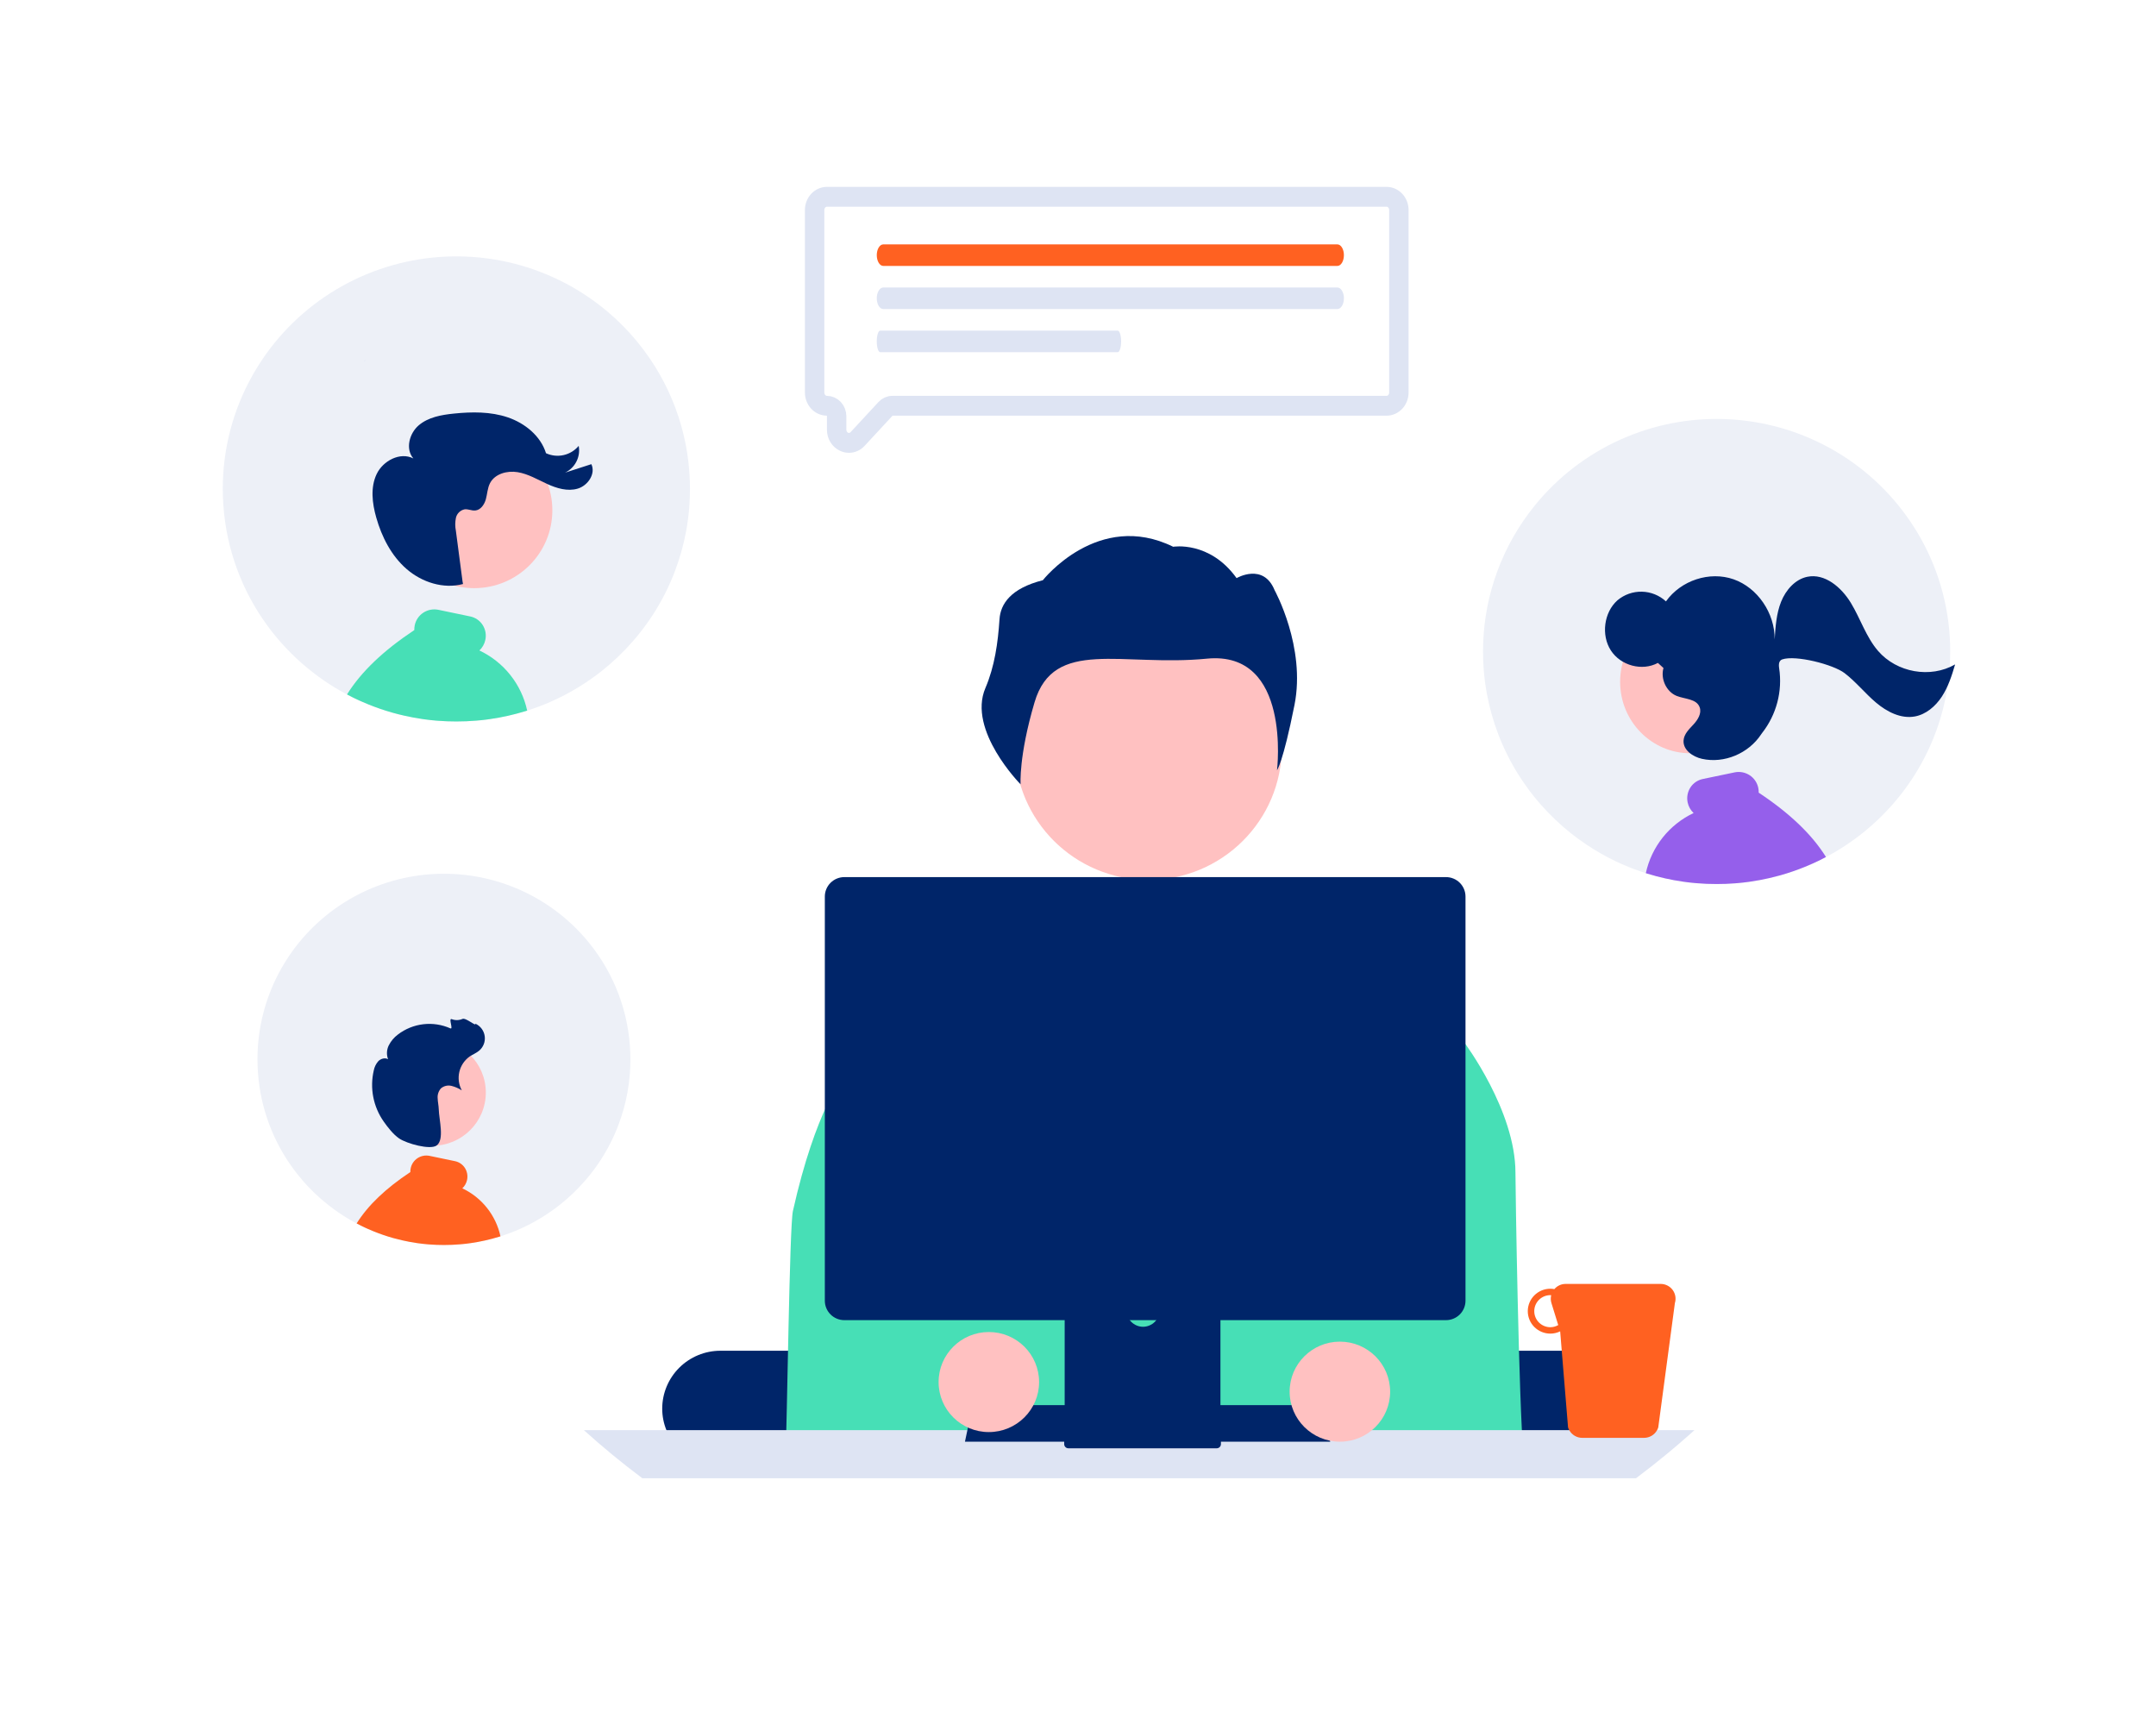 <svg width="300" height="240" viewBox="0 0 300 240" fill="none" xmlns="http://www.w3.org/2000/svg">
<path d="M218.288 187.929H100.235C98.09 187.932 96.034 188.781 94.518 190.291C93.001 191.8 92.148 193.847 92.145 195.982C92.144 197.008 92.343 198.026 92.729 198.977C93.33 200.47 94.365 201.75 95.703 202.652C97.041 203.554 98.619 204.036 100.235 204.037H218.288C219.701 204.037 221.088 203.668 222.313 202.968C223.537 202.269 224.557 201.262 225.27 200.048C225.473 199.705 225.649 199.347 225.797 198.977C226.183 198.026 226.381 197.008 226.38 195.982C226.377 193.847 225.523 191.8 224.007 190.29C222.49 188.781 220.433 187.932 218.288 187.929Z" fill="#002569"/>
<path d="M157.165 101.579H158.962C159.836 101.579 160.675 101.924 161.293 102.54C161.911 103.155 162.258 103.989 162.258 104.86H153.869C153.869 104.429 153.954 104.002 154.12 103.604C154.285 103.206 154.528 102.844 154.834 102.54C155.14 102.235 155.503 101.993 155.903 101.828C156.303 101.663 156.732 101.579 157.165 101.579Z" fill="#002569"/>
<path d="M159.792 122.422C170.047 122.422 178.36 114.146 178.36 103.937C178.36 93.728 170.047 85.453 159.792 85.453C149.537 85.453 141.224 93.728 141.224 103.937C141.224 114.146 149.537 122.422 159.792 122.422Z" fill="#FFC1C1"/>
<path d="M139.078 86.155C139.218 84.033 140.629 81.861 145.109 80.725C145.109 80.725 152.798 70.938 163.246 76.071C163.246 76.071 168.311 75.203 172.067 80.435C172.067 80.435 175.791 78.248 177.362 82.124C177.362 82.124 181.73 90.028 180.122 98.091C178.514 106.154 177.691 107.16 177.691 107.16C177.691 107.16 179.74 90.483 167.936 91.639C156.131 92.795 146.627 88.663 143.954 97.711C141.734 105.224 142.013 109.126 142.013 109.126C142.013 109.126 134.59 101.631 137.114 95.729C138.405 92.711 138.862 89.429 139.078 86.155Z" fill="#002569"/>
<path d="M109.297 202.725H212.004C211.318 194.926 210.869 165.114 210.869 163.152C210.869 154.498 203.756 145.053 203.756 145.053L201.209 143.652L179.946 137.048L174.443 129.933C173.866 129.185 173.124 128.581 172.274 128.168C171.423 127.755 170.488 127.543 169.542 127.55L152.159 127.68C150.629 127.692 149.159 128.272 148.036 129.307L137.272 139.247L121.484 146.752L121.457 146.726L121.293 146.848L118.949 148.527L117.442 149.612C117.442 149.612 113.489 154.334 110.329 168.496C109.853 170.626 109.52 198.202 109.297 202.725Z" fill="#47DFB6"/>
<path d="M235.776 198.978C235.529 199.202 235.279 199.425 235.029 199.647C234.082 200.485 233.122 201.308 232.149 202.118C230.678 203.338 229.176 204.523 227.644 205.67H89.381C86.565 203.566 83.854 201.335 81.246 198.978H235.776Z" fill="#DEE4F3"/>
<path d="M185.096 200.583H134.27L135.345 195.497H184.02L185.096 200.583Z" fill="#002569"/>
<path d="M231.078 178.632H217.853C217.554 178.631 217.259 178.695 216.988 178.82C216.717 178.945 216.477 179.127 216.285 179.355C216.1 179.319 215.913 179.301 215.725 179.301C215.313 179.301 214.905 179.381 214.524 179.538C214.143 179.695 213.797 179.925 213.505 180.215C213.214 180.505 212.982 180.849 212.825 181.228C212.667 181.607 212.585 182.014 212.585 182.424C212.585 182.834 212.667 183.241 212.825 183.62C212.982 183.999 213.214 184.343 213.505 184.633C213.797 184.923 214.143 185.153 214.524 185.31C214.905 185.467 215.313 185.547 215.725 185.547C216.199 185.547 216.666 185.439 217.092 185.231L217.312 187.929L218.189 198.595C218.23 198.728 218.286 198.856 218.356 198.977C218.533 199.301 218.794 199.572 219.113 199.76C219.431 199.949 219.795 200.048 220.165 200.048H228.765C229.136 200.048 229.5 199.948 229.819 199.76C230.138 199.571 230.4 199.301 230.578 198.977C230.645 198.856 230.7 198.727 230.742 198.595L233.055 181.296C233.15 180.988 233.171 180.662 233.117 180.344C233.062 180.027 232.934 179.726 232.742 179.467C232.549 179.208 232.299 178.998 232.01 178.853C231.721 178.707 231.402 178.632 231.078 178.632ZM215.725 184.655C215.131 184.655 214.562 184.419 214.142 184.001C213.722 183.582 213.487 183.015 213.487 182.424C213.487 181.833 213.722 181.265 214.142 180.847C214.562 180.429 215.131 180.193 215.725 180.193C215.766 180.193 215.803 180.203 215.844 180.206C215.755 180.565 215.766 180.942 215.876 181.296L216.823 184.358C216.489 184.551 216.111 184.653 215.725 184.655Z" fill="#FF6121"/>
<path d="M201.206 122.031H117.486C116.767 122.032 116.077 122.317 115.568 122.823C115.06 123.329 114.774 124.016 114.772 124.732V180.971C114.773 181.688 115.059 182.374 115.568 182.881C116.077 183.387 116.766 183.672 117.486 183.673H201.206C201.926 183.672 202.616 183.387 203.124 182.881C203.633 182.374 203.919 181.688 203.92 180.971V124.732C203.919 124.016 203.632 123.329 203.124 122.823C202.615 122.317 201.926 122.032 201.206 122.031Z" fill="#002569"/>
<path d="M168.775 167.094H149.189C148.912 167.094 148.647 167.204 148.451 167.399C148.255 167.595 148.146 167.859 148.146 168.135V198.935H169.821V168.135C169.821 167.998 169.794 167.863 169.742 167.737C169.689 167.61 169.612 167.495 169.515 167.399C169.418 167.302 169.302 167.225 169.175 167.173C169.048 167.121 168.912 167.094 168.775 167.094ZM159.048 184.594C158.436 184.591 157.849 184.347 157.416 183.916C156.983 183.485 156.738 182.901 156.735 182.291V178.739C156.736 178.129 156.98 177.544 157.414 177.113C157.847 176.681 158.435 176.439 159.048 176.439C159.661 176.439 160.249 176.681 160.682 177.113C161.116 177.544 161.36 178.129 161.361 178.739V182.291C161.358 182.901 161.113 183.485 160.68 183.916C160.247 184.347 159.661 184.591 159.048 184.594Z" fill="#002569"/>
<path d="M148.078 197.949V200.921C148.078 201.075 148.14 201.222 148.249 201.331C148.359 201.44 148.507 201.501 148.662 201.502H169.304C169.459 201.501 169.607 201.439 169.716 201.331C169.825 201.222 169.887 201.075 169.888 200.921V197.949H148.078Z" fill="#002569"/>
<path d="M199.426 180.383C200.156 180.383 200.748 179.794 200.748 179.068C200.748 178.341 200.156 177.752 199.426 177.752C198.696 177.752 198.104 178.341 198.104 179.068C198.104 179.794 198.696 180.383 199.426 180.383Z" fill="#002569"/>
<path d="M128.055 177.16C127.994 177.16 127.934 177.172 127.878 177.195C127.822 177.218 127.771 177.252 127.728 177.295C127.685 177.337 127.651 177.388 127.627 177.444C127.604 177.5 127.592 177.56 127.592 177.62V179.989C127.593 180.111 127.641 180.228 127.728 180.314C127.815 180.4 127.932 180.449 128.055 180.449C128.177 180.449 128.295 180.4 128.381 180.314C128.468 180.228 128.517 180.111 128.517 179.989V177.62C128.517 177.56 128.505 177.5 128.482 177.444C128.459 177.388 128.425 177.337 128.382 177.295C128.339 177.252 128.288 177.218 128.232 177.195C128.176 177.172 128.116 177.16 128.055 177.16Z" fill="#002569"/>
<path d="M130.567 177.16C130.506 177.16 130.446 177.172 130.39 177.195C130.333 177.218 130.282 177.252 130.239 177.295C130.197 177.337 130.162 177.388 130.139 177.444C130.116 177.5 130.104 177.56 130.104 177.62V179.989C130.104 180.111 130.153 180.229 130.239 180.315C130.326 180.401 130.444 180.45 130.567 180.45C130.689 180.45 130.807 180.401 130.894 180.315C130.98 180.229 131.029 180.111 131.029 179.989V177.62C131.029 177.56 131.017 177.5 130.994 177.444C130.971 177.388 130.937 177.337 130.894 177.295C130.851 177.252 130.8 177.218 130.744 177.195C130.687 177.172 130.627 177.16 130.567 177.16Z" fill="#002569"/>
<path d="M133.078 177.16C133.018 177.16 132.957 177.172 132.901 177.195C132.845 177.218 132.794 177.252 132.751 177.295C132.708 177.337 132.674 177.388 132.651 177.444C132.628 177.5 132.616 177.56 132.616 177.62V179.989C132.616 180.111 132.665 180.228 132.752 180.314C132.838 180.4 132.956 180.449 133.078 180.449C133.201 180.449 133.318 180.4 133.405 180.314C133.492 180.228 133.54 180.111 133.541 179.989V177.62C133.541 177.56 133.529 177.5 133.506 177.444C133.482 177.388 133.448 177.337 133.405 177.295C133.362 177.252 133.311 177.218 133.255 177.195C133.199 177.172 133.139 177.16 133.078 177.16Z" fill="#002569"/>
<path d="M135.59 177.16C135.529 177.16 135.469 177.172 135.413 177.195C135.357 177.218 135.306 177.252 135.263 177.295C135.22 177.337 135.186 177.388 135.163 177.444C135.139 177.5 135.127 177.56 135.127 177.62V179.989C135.128 180.111 135.177 180.228 135.263 180.314C135.35 180.4 135.468 180.449 135.59 180.449C135.712 180.449 135.83 180.4 135.917 180.314C136.003 180.228 136.052 180.111 136.053 179.989V177.62C136.053 177.56 136.041 177.5 136.017 177.444C135.994 177.388 135.96 177.337 135.917 177.295C135.874 177.252 135.823 177.218 135.767 177.195C135.711 177.172 135.651 177.16 135.59 177.16Z" fill="#002569"/>
<path d="M137.594 199.245C141.456 199.245 144.586 196.129 144.586 192.285C144.586 188.441 141.456 185.325 137.594 185.325C133.732 185.325 130.602 188.441 130.602 192.285C130.602 196.129 133.732 199.245 137.594 199.245Z" fill="#FFC1C1"/>
<path d="M186.44 200.583C190.302 200.583 193.432 197.467 193.432 193.623C193.432 189.779 190.302 186.663 186.44 186.663C182.579 186.663 179.448 189.779 179.448 193.623C179.448 197.467 182.579 200.583 186.44 200.583Z" fill="#FFC1C1"/>
<path d="M31 68.024C31 68.754 31.024 69.484 31.076 70.207C31.13 71.072 31.223 71.931 31.35 72.784C31.776 75.656 32.59 78.457 33.77 81.112C33.83 81.244 33.89 81.376 33.951 81.509L34.041 81.707C34.071 81.773 34.104 81.839 34.135 81.902C34.177 81.989 34.216 82.073 34.258 82.157C34.31 82.263 34.361 82.368 34.415 82.473C34.421 82.485 34.427 82.5 34.436 82.515C34.481 82.605 34.524 82.692 34.572 82.782C34.581 82.802 34.591 82.821 34.602 82.839C34.654 82.941 34.708 83.046 34.762 83.148C34.822 83.257 34.88 83.368 34.94 83.476C35.085 83.743 35.236 84.007 35.39 84.272C35.435 84.35 35.48 84.428 35.528 84.506C35.571 84.578 35.613 84.65 35.658 84.722C35.688 84.77 35.718 84.821 35.749 84.869C35.797 84.95 35.845 85.028 35.897 85.11C36.008 85.287 36.123 85.464 36.234 85.641H36.237C36.289 85.722 36.343 85.803 36.397 85.881V85.884C36.557 86.125 36.723 86.365 36.889 86.602C36.889 86.602 36.89 86.602 36.89 86.602C36.891 86.603 36.891 86.603 36.891 86.603C36.892 86.603 36.892 86.604 36.892 86.604C36.892 86.604 36.892 86.605 36.892 86.605C37.025 86.797 37.164 86.984 37.299 87.17V87.173C37.39 87.29 37.477 87.41 37.568 87.527C37.64 87.623 37.716 87.722 37.791 87.819C37.806 87.84 37.824 87.858 37.839 87.879V87.882C37.861 87.909 37.882 87.933 37.903 87.96C38.222 88.368 38.552 88.768 38.892 89.158L38.947 89.221C38.965 89.242 38.986 89.263 39.004 89.287C39.034 89.32 39.061 89.353 39.091 89.386C39.118 89.419 39.149 89.452 39.179 89.485C40.951 91.472 42.96 93.236 45.161 94.738C45.454 94.939 45.753 95.135 46.051 95.324C46.127 95.372 46.202 95.42 46.278 95.465C46.299 95.48 46.323 95.495 46.344 95.51C46.386 95.534 46.425 95.558 46.468 95.585C46.507 95.609 46.546 95.633 46.588 95.657C46.748 95.756 46.911 95.852 47.074 95.948C47.113 95.972 47.156 95.996 47.198 96.02C47.237 96.041 47.279 96.066 47.322 96.09C47.322 96.093 47.322 96.093 47.325 96.093H47.328V96.096H47.331C47.533 96.213 47.738 96.327 47.946 96.438C48.058 96.498 48.172 96.561 48.287 96.618C48.546 96.759 48.809 96.894 49.071 97.023C49.165 97.069 49.261 97.114 49.355 97.162C49.433 97.198 49.512 97.237 49.59 97.273C49.614 97.285 49.635 97.294 49.657 97.306C49.723 97.336 49.786 97.366 49.853 97.396C49.925 97.429 49.998 97.462 50.067 97.495C50.148 97.531 50.227 97.567 50.308 97.6C50.61 97.735 50.915 97.864 51.219 97.988C52.311 98.433 53.427 98.818 54.562 99.141C54.613 99.156 54.668 99.171 54.722 99.186C55.208 99.321 55.696 99.444 56.188 99.555C57.048 99.754 57.916 99.916 58.792 100.042H58.798C58.903 100.057 59.006 100.072 59.112 100.087C59.121 100.087 59.13 100.09 59.142 100.09C59.142 100.093 59.142 100.093 59.145 100.09C59.259 100.105 59.377 100.12 59.492 100.135C59.499 100.137 59.508 100.138 59.516 100.138C59.624 100.153 59.736 100.165 59.845 100.177C59.962 100.189 60.08 100.201 60.198 100.213C60.288 100.222 60.379 100.231 60.469 100.24C60.477 100.243 60.485 100.244 60.493 100.243C60.575 100.249 60.656 100.258 60.738 100.264H60.75C60.819 100.27 60.892 100.276 60.961 100.282C61.803 100.348 62.647 100.378 63.504 100.378C64.43 100.378 65.35 100.342 66.259 100.264H66.268C66.464 100.246 66.657 100.228 66.85 100.21C66.901 100.204 66.95 100.201 67.001 100.195C67.01 100.195 67.022 100.192 67.031 100.192C67.046 100.189 67.061 100.189 67.079 100.186C67.087 100.186 67.096 100.185 67.103 100.183C67.17 100.177 67.236 100.168 67.305 100.162L67.532 100.135C67.607 100.126 67.683 100.114 67.758 100.105C67.776 100.102 67.791 100.102 67.809 100.099C67.864 100.093 67.918 100.084 67.972 100.075C67.999 100.072 68.026 100.069 68.051 100.066C68.105 100.057 68.156 100.051 68.21 100.042H68.214C69.869 99.805 71.503 99.438 73.101 98.946C73.185 98.919 73.27 98.895 73.354 98.868C73.357 98.868 73.36 98.865 73.363 98.865C73.388 98.856 73.415 98.85 73.439 98.841C73.665 98.768 73.888 98.693 74.112 98.615C74.419 98.513 74.724 98.402 75.029 98.288C75.11 98.255 75.192 98.225 75.273 98.192C75.439 98.129 75.602 98.063 75.765 97.997C76.042 97.885 76.32 97.768 76.594 97.648C76.851 97.534 77.104 97.42 77.358 97.3C77.364 97.297 77.373 97.297 77.379 97.291C77.436 97.264 77.493 97.237 77.548 97.21H77.551C78.94 96.546 80.28 95.784 81.56 94.93C81.971 94.657 82.375 94.375 82.773 94.083C83.093 93.846 83.407 93.606 83.72 93.36C85.268 92.134 86.701 90.771 88.001 89.287V89.284C88.095 89.182 88.182 89.077 88.273 88.972C88.288 88.957 88.3 88.942 88.312 88.93C88.37 88.861 88.424 88.795 88.481 88.728V88.725C88.556 88.638 88.632 88.548 88.704 88.458C88.722 88.437 88.738 88.419 88.753 88.401V88.398C88.813 88.326 88.87 88.254 88.931 88.179C88.961 88.143 88.988 88.107 89.018 88.071V88.068C89.196 87.846 89.368 87.623 89.54 87.395C89.585 87.335 89.63 87.272 89.679 87.209C89.896 86.918 90.107 86.62 90.312 86.323V86.32C90.391 86.209 90.466 86.095 90.545 85.984C90.62 85.869 90.695 85.755 90.771 85.641C90.846 85.521 90.925 85.404 91 85.284L91.009 85.266C91.085 85.152 91.16 85.031 91.233 84.914C91.29 84.818 91.347 84.725 91.404 84.632C91.441 84.569 91.48 84.506 91.516 84.44C91.53 84.42 91.543 84.398 91.555 84.377C91.64 84.23 91.724 84.082 91.809 83.935C91.908 83.764 92.005 83.59 92.101 83.416C92.138 83.344 92.177 83.272 92.216 83.2C92.231 83.175 92.243 83.151 92.255 83.127C92.3 83.043 92.346 82.956 92.388 82.869C92.433 82.785 92.478 82.698 92.524 82.611C92.566 82.527 92.611 82.44 92.653 82.353C92.687 82.287 92.717 82.221 92.75 82.154C92.752 82.149 92.755 82.144 92.759 82.139C92.774 82.106 92.789 82.076 92.801 82.046C92.805 82.042 92.808 82.037 92.81 82.031C92.844 81.965 92.874 81.896 92.907 81.83C92.949 81.743 92.988 81.653 93.031 81.566C93.058 81.506 93.088 81.443 93.115 81.38C93.154 81.293 93.197 81.205 93.233 81.115C93.275 81.025 93.314 80.935 93.353 80.842C93.365 80.82 93.375 80.796 93.384 80.773C93.405 80.731 93.42 80.689 93.438 80.647C93.486 80.536 93.534 80.421 93.58 80.31C93.634 80.184 93.685 80.055 93.734 79.929C93.782 79.812 93.827 79.692 93.872 79.572L93.89 79.53C94.593 77.686 95.126 75.784 95.483 73.844V73.841C95.685 72.734 95.829 71.618 95.915 70.496C95.918 70.433 95.924 70.373 95.927 70.312C95.981 69.553 96.005 68.79 96.005 68.024C96.005 67.685 95.999 67.348 95.99 67.012C95.78 59.977 93.26 53.205 88.816 47.731C88.719 47.611 88.623 47.491 88.523 47.371C88.424 47.251 88.321 47.133 88.222 47.016C84.914 43.161 80.743 40.133 76.045 38.176C71.346 36.22 66.252 35.39 61.172 35.753C56.092 36.116 51.169 37.663 46.8 40.267C42.43 42.872 38.737 46.463 36.017 50.749C35.869 50.983 35.721 51.221 35.58 51.458C35.435 51.698 35.296 51.939 35.157 52.182C32.424 57.018 30.992 62.475 31 68.024Z" fill="#EDF0F7"/>
<path d="M50.713 50.271C50.69 50.267 50.666 50.264 50.642 50.259C50.742 50.198 50.836 50.127 50.923 50.049L50.713 50.271Z" fill="#DEE4F3"/>
<path d="M48.287 96.618C48.546 96.759 48.809 96.894 49.071 97.024C49.164 97.069 49.261 97.114 49.355 97.162C49.433 97.198 49.511 97.237 49.59 97.273C49.614 97.285 49.635 97.294 49.656 97.306C49.723 97.336 49.786 97.366 49.852 97.396C49.925 97.429 49.997 97.462 50.067 97.495C50.148 97.531 50.227 97.567 50.308 97.6C50.61 97.735 50.914 97.865 51.219 97.988C52.311 98.433 53.427 98.818 54.562 99.141C54.613 99.156 54.667 99.171 54.722 99.186C55.207 99.321 55.696 99.444 56.188 99.555C57.048 99.754 57.916 99.916 58.791 100.042H58.797C58.903 100.057 59.006 100.072 59.111 100.087C59.12 100.087 59.129 100.09 59.142 100.09C59.142 100.093 59.142 100.093 59.145 100.09C59.259 100.105 59.377 100.12 59.491 100.135C59.499 100.137 59.507 100.138 59.516 100.138C59.624 100.153 59.736 100.165 59.844 100.177C59.962 100.189 60.08 100.201 60.197 100.213C60.288 100.222 60.378 100.231 60.469 100.24C60.477 100.243 60.485 100.244 60.493 100.243C60.575 100.249 60.656 100.258 60.737 100.264H60.749C60.819 100.27 60.891 100.276 60.961 100.282C61.802 100.348 62.647 100.378 63.504 100.378C64.43 100.378 65.35 100.342 66.258 100.264H66.267C66.463 100.246 66.657 100.228 66.85 100.21C66.901 100.204 66.949 100.201 67.001 100.195C67.01 100.195 67.022 100.192 67.031 100.192C67.046 100.189 67.061 100.189 67.079 100.186C67.087 100.186 67.095 100.185 67.103 100.183C67.169 100.177 67.236 100.168 67.305 100.162L67.531 100.135C67.607 100.126 67.682 100.114 67.758 100.105C67.776 100.102 67.791 100.102 67.809 100.099C67.863 100.093 67.918 100.084 67.972 100.075C67.999 100.072 68.026 100.069 68.05 100.066C68.105 100.057 68.156 100.051 68.21 100.042H68.213C69.869 99.805 71.503 99.438 73.101 98.946C73.185 98.919 73.27 98.895 73.354 98.868C72.965 97.059 72.163 95.364 71.01 93.913C69.858 92.463 68.386 91.295 66.708 90.501C67.123 90.107 67.41 89.599 67.531 89.041C67.61 88.681 67.616 88.31 67.55 87.948C67.484 87.587 67.346 87.241 67.145 86.933C66.754 86.334 66.14 85.915 65.438 85.767L60.967 84.836C60.247 84.697 59.501 84.846 58.891 85.25C58.281 85.655 57.856 86.284 57.708 86.999C57.663 87.218 57.643 87.442 57.648 87.665C53.343 90.519 50.245 93.477 48.287 96.618Z" fill="#47DFB6"/>
<path d="M65.974 81.832C71.985 81.832 76.857 76.982 76.857 70.998C76.857 65.015 71.985 60.165 65.974 60.165C59.964 60.165 55.091 65.015 55.091 70.998C55.091 76.982 59.964 81.832 65.974 81.832Z" fill="#FFC1C1"/>
<path d="M64.428 81.253C61.704 81.986 58.7 81.012 56.574 79.165C54.448 77.317 53.117 74.7 52.351 71.996C51.79 70.016 51.524 67.817 52.41 65.958C53.295 64.099 55.679 62.845 57.518 63.784C56.383 62.468 56.95 60.292 58.275 59.166C59.6 58.041 61.42 57.718 63.153 57.542C65.668 57.286 68.265 57.257 70.658 58.068C73.051 58.879 75.226 60.652 75.975 63.056C76.74 63.41 77.601 63.502 78.424 63.317C79.247 63.132 79.986 62.681 80.523 62.034C80.662 62.777 80.55 63.545 80.206 64.219C79.862 64.894 79.305 65.436 78.62 65.763L82.286 64.579C82.917 65.908 81.812 67.553 80.399 67.978C78.986 68.404 77.461 67.939 76.12 67.324C74.779 66.709 73.48 65.932 72.023 65.692C70.567 65.452 68.856 65.918 68.182 67.226C67.829 67.911 67.811 68.713 67.606 69.455C67.401 70.197 66.882 70.967 66.111 71.027C65.624 71.066 65.148 70.808 64.662 70.86C64.364 70.919 64.09 71.062 63.872 71.274C63.655 71.485 63.505 71.755 63.439 72.05C63.318 72.642 63.316 73.253 63.434 73.846L64.366 80.933L64.428 81.253Z" fill="#002569"/>
<path d="M271.366 90.641C271.366 91.371 271.341 92.101 271.29 92.825C271.236 93.689 271.142 94.549 271.016 95.401C270.59 98.273 269.776 101.075 268.596 103.729C268.536 103.862 268.475 103.994 268.415 104.126L268.325 104.324C268.294 104.39 268.261 104.456 268.231 104.519C268.189 104.606 268.15 104.69 268.107 104.775C268.056 104.88 268.005 104.985 267.95 105.09C267.944 105.102 267.938 105.117 267.929 105.132C267.884 105.222 267.842 105.309 267.794 105.399C267.785 105.419 267.775 105.438 267.763 105.456C267.712 105.558 267.658 105.664 267.604 105.766C267.543 105.874 267.486 105.985 267.426 106.093C267.281 106.36 267.13 106.625 266.976 106.889C266.931 106.967 266.885 107.045 266.837 107.123C266.795 107.195 266.753 107.267 266.707 107.339C266.677 107.387 266.647 107.438 266.617 107.487C266.569 107.568 266.52 107.646 266.469 107.727C266.358 107.904 266.243 108.081 266.131 108.258H266.128C266.077 108.339 266.023 108.421 265.968 108.499V108.502C265.808 108.742 265.643 108.982 265.477 109.219C265.476 109.219 265.476 109.219 265.475 109.22C265.475 109.22 265.475 109.22 265.474 109.22C265.474 109.221 265.474 109.221 265.474 109.221C265.474 109.222 265.474 109.222 265.474 109.222C265.341 109.415 265.202 109.601 265.066 109.787V109.79C264.976 109.907 264.888 110.027 264.798 110.144C264.725 110.24 264.65 110.34 264.575 110.436C264.559 110.457 264.541 110.475 264.526 110.496V110.499C264.505 110.526 264.484 110.55 264.463 110.577C264.143 110.985 263.813 111.385 263.473 111.775L263.419 111.838C263.401 111.859 263.38 111.88 263.362 111.904C263.332 111.937 263.304 111.97 263.274 112.003C263.247 112.036 263.217 112.069 263.187 112.103C261.415 114.089 259.406 115.853 257.204 117.355C256.912 117.556 256.613 117.752 256.314 117.941C256.239 117.989 256.163 118.037 256.088 118.082C256.067 118.097 256.043 118.112 256.022 118.127C255.979 118.151 255.94 118.175 255.898 118.202C255.859 118.226 255.819 118.25 255.777 118.274C255.617 118.373 255.454 118.469 255.292 118.566C255.252 118.59 255.21 118.614 255.168 118.638C255.129 118.659 255.086 118.683 255.044 118.707C255.044 118.71 255.044 118.71 255.041 118.71H255.038V118.713H255.035C254.833 118.83 254.628 118.944 254.42 119.055C254.308 119.115 254.193 119.178 254.079 119.235C253.819 119.376 253.557 119.512 253.294 119.641C253.201 119.686 253.104 119.731 253.011 119.779C252.932 119.815 252.854 119.854 252.775 119.89C252.751 119.902 252.73 119.911 252.709 119.923C252.643 119.953 252.579 119.983 252.513 120.013C252.441 120.046 252.368 120.079 252.299 120.112C252.217 120.148 252.139 120.184 252.057 120.217C251.756 120.352 251.451 120.482 251.146 120.605C250.054 121.05 248.938 121.435 247.804 121.758C247.752 121.773 247.698 121.788 247.644 121.803C247.158 121.938 246.669 122.061 246.177 122.172C245.318 122.371 244.45 122.533 243.574 122.659H243.568C243.462 122.674 243.36 122.689 243.254 122.704C243.245 122.704 243.236 122.707 243.224 122.707C243.224 122.71 243.224 122.71 243.221 122.707C243.106 122.722 242.989 122.737 242.874 122.752C242.866 122.754 242.858 122.755 242.85 122.755C242.741 122.77 242.63 122.782 242.521 122.794C242.403 122.806 242.286 122.818 242.168 122.83C242.077 122.839 241.987 122.848 241.896 122.857C241.889 122.86 241.88 122.861 241.872 122.86C241.791 122.866 241.709 122.875 241.628 122.881H241.616C241.546 122.887 241.474 122.893 241.405 122.899C240.563 122.965 239.718 122.995 238.861 122.995C237.935 122.995 237.015 122.959 236.107 122.881H236.098C235.902 122.863 235.709 122.845 235.516 122.827C235.464 122.821 235.416 122.818 235.365 122.812C235.356 122.812 235.344 122.809 235.335 122.809C235.32 122.806 235.305 122.806 235.286 122.803C235.278 122.803 235.27 122.802 235.262 122.8C235.196 122.794 235.13 122.785 235.06 122.779L234.834 122.752C234.758 122.743 234.683 122.731 234.608 122.722C234.59 122.719 234.574 122.719 234.556 122.716C234.502 122.71 234.448 122.701 234.393 122.692C234.366 122.689 234.339 122.686 234.315 122.683C234.261 122.674 234.209 122.668 234.155 122.659H234.152C232.497 122.422 230.862 122.055 229.265 121.563C229.18 121.536 229.096 121.512 229.011 121.485C229.008 121.485 229.005 121.482 229.002 121.482C228.978 121.473 228.951 121.467 228.927 121.458C228.701 121.386 228.477 121.311 228.254 121.232C227.946 121.13 227.642 121.019 227.337 120.905C227.255 120.872 227.174 120.842 227.093 120.809C226.927 120.746 226.764 120.68 226.601 120.614C226.323 120.503 226.046 120.386 225.771 120.265C225.515 120.151 225.261 120.037 225.008 119.917C225.002 119.914 224.993 119.914 224.987 119.908C224.929 119.881 224.872 119.854 224.818 119.827H224.815C223.425 119.163 222.086 118.401 220.805 117.547C220.395 117.274 219.991 116.992 219.592 116.701C219.273 116.463 218.959 116.223 218.645 115.977C217.097 114.751 215.664 113.388 214.364 111.904V111.901C214.271 111.799 214.183 111.694 214.093 111.589C214.078 111.574 214.066 111.559 214.053 111.547C213.996 111.478 213.942 111.412 213.885 111.346V111.343C213.809 111.256 213.734 111.166 213.661 111.075C213.643 111.054 213.628 111.036 213.613 111.018V111.015C213.553 110.943 213.495 110.871 213.435 110.796C213.405 110.76 213.378 110.724 213.347 110.688V110.685C213.169 110.463 212.998 110.241 212.826 110.012C212.78 109.952 212.735 109.889 212.687 109.826C212.47 109.535 212.258 109.237 212.053 108.94V108.937C211.975 108.826 211.899 108.712 211.821 108.601C211.746 108.487 211.67 108.372 211.595 108.258C211.519 108.138 211.441 108.021 211.365 107.901L211.356 107.883C211.281 107.769 211.206 107.649 211.133 107.532C211.076 107.435 211.018 107.342 210.961 107.249C210.925 107.186 210.886 107.123 210.85 107.057C210.835 107.037 210.822 107.016 210.81 106.994C210.726 106.847 210.641 106.7 210.557 106.553C210.457 106.381 210.361 106.207 210.264 106.033C210.228 105.961 210.189 105.889 210.15 105.817C210.134 105.793 210.122 105.769 210.11 105.745C210.065 105.661 210.02 105.573 209.978 105.486C209.932 105.402 209.887 105.315 209.842 105.228C209.8 105.144 209.754 105.057 209.712 104.97C209.679 104.904 209.649 104.838 209.616 104.772C209.613 104.766 209.61 104.761 209.607 104.757C209.591 104.724 209.576 104.694 209.564 104.663C209.561 104.659 209.558 104.654 209.555 104.648C209.522 104.582 209.492 104.513 209.459 104.447C209.416 104.36 209.377 104.27 209.335 104.183C209.308 104.123 209.278 104.06 209.251 103.997C209.211 103.91 209.169 103.823 209.133 103.732C209.091 103.642 209.051 103.552 209.012 103.459C209.001 103.437 208.991 103.414 208.982 103.39C208.961 103.348 208.946 103.306 208.928 103.264C208.879 103.153 208.831 103.039 208.786 102.928C208.732 102.801 208.68 102.672 208.632 102.546C208.584 102.429 208.539 102.309 208.493 102.189L208.475 102.147C207.772 100.304 207.239 98.401 206.882 96.462V96.459C206.681 95.351 206.537 94.235 206.451 93.113C206.448 93.05 206.442 92.99 206.439 92.93C206.384 92.17 206.36 91.407 206.36 90.641C206.36 90.302 206.366 89.966 206.375 89.629C206.586 82.594 209.106 75.822 213.55 70.348C213.646 70.228 213.743 70.108 213.842 69.988C213.942 69.868 214.044 69.751 214.144 69.633C217.451 65.778 221.622 62.75 226.321 60.794C231.019 58.837 236.114 58.007 241.194 58.37C246.274 58.733 251.197 60.28 255.566 62.885C259.935 65.49 263.629 69.08 266.348 73.367C266.496 73.601 266.644 73.838 266.786 74.075C266.931 74.316 267.069 74.556 267.208 74.799C269.941 79.635 271.373 85.092 271.366 90.641Z" fill="#EDF0F7"/>
<path d="M235.197 104.8C240.589 104.8 244.96 100.352 244.96 94.865C244.96 89.378 240.589 84.93 235.197 84.93C229.806 84.93 225.435 89.378 225.435 94.865C225.435 100.352 229.806 104.8 235.197 104.8Z" fill="#FFC1C1"/>
<path d="M254.079 119.235C253.819 119.376 253.557 119.512 253.294 119.641C253.201 119.686 253.104 119.731 253.011 119.779C252.932 119.815 252.854 119.854 252.775 119.89C252.751 119.902 252.73 119.911 252.709 119.923C252.643 119.953 252.579 119.983 252.513 120.013C252.441 120.046 252.368 120.079 252.299 120.112C252.217 120.148 252.139 120.184 252.057 120.217C251.756 120.353 251.451 120.482 251.146 120.605C250.054 121.05 248.938 121.435 247.804 121.758C247.752 121.773 247.698 121.788 247.644 121.803C247.158 121.938 246.669 122.061 246.177 122.173C245.318 122.371 244.45 122.533 243.574 122.659H243.568C243.462 122.674 243.36 122.689 243.254 122.704C243.245 122.704 243.236 122.707 243.224 122.707C243.224 122.71 243.224 122.71 243.221 122.707C243.106 122.722 242.989 122.737 242.874 122.752C242.866 122.754 242.858 122.755 242.85 122.755C242.741 122.77 242.63 122.782 242.521 122.794C242.403 122.806 242.286 122.818 242.168 122.83C242.077 122.839 241.987 122.848 241.896 122.857C241.889 122.86 241.88 122.861 241.872 122.86C241.791 122.866 241.709 122.875 241.628 122.881H241.616C241.546 122.887 241.474 122.893 241.405 122.899C240.563 122.965 239.718 122.995 238.861 122.995C237.935 122.995 237.015 122.959 236.107 122.881H236.098C235.902 122.863 235.709 122.845 235.516 122.827C235.464 122.821 235.416 122.818 235.365 122.812C235.356 122.812 235.344 122.809 235.335 122.809C235.32 122.806 235.304 122.806 235.286 122.803C235.278 122.804 235.27 122.802 235.262 122.8C235.196 122.794 235.13 122.785 235.06 122.779L234.834 122.752C234.758 122.743 234.683 122.731 234.608 122.722C234.589 122.719 234.574 122.719 234.556 122.716C234.502 122.71 234.448 122.701 234.393 122.692C234.366 122.689 234.339 122.686 234.315 122.683C234.261 122.674 234.209 122.668 234.155 122.659H234.152C232.497 122.422 230.862 122.055 229.265 121.563C229.18 121.536 229.096 121.512 229.011 121.485C229.401 119.676 230.203 117.981 231.355 116.53C232.508 115.08 233.98 113.912 235.657 113.118C235.242 112.724 234.956 112.216 234.834 111.658C234.756 111.299 234.749 110.927 234.816 110.566C234.882 110.204 235.019 109.859 235.22 109.55C235.612 108.951 236.226 108.532 236.928 108.385L241.399 107.454C242.118 107.314 242.864 107.463 243.475 107.868C244.085 108.272 244.51 108.901 244.657 109.616C244.703 109.835 244.723 110.059 244.717 110.283C249.022 113.136 252.121 116.094 254.079 119.235Z" fill="#955FEB"/>
<path d="M261.32 90.556C259.661 88.629 258.872 86.074 257.545 83.886C256.219 81.699 253.91 79.741 251.472 80.25C249.79 80.601 248.491 82.078 247.833 83.724C247.176 85.37 247.053 87.186 246.937 88.965C246.978 85.309 244.559 81.766 241.226 80.599C237.894 79.433 233.906 80.734 231.812 83.671C230.898 82.828 229.706 82.347 228.46 82.322C227.214 82.295 226.002 82.725 225.054 83.529C223.181 85.196 222.766 88.368 224.144 90.493C225.521 92.619 228.504 93.411 230.693 92.232L231.467 92.941C231.032 94.457 231.876 96.249 233.296 96.82C234.448 97.283 236.074 97.206 236.504 98.409C236.806 99.249 236.243 100.146 235.644 100.792C235.045 101.438 234.335 102.105 234.263 102.999C234.154 104.347 235.554 105.292 236.827 105.577C239.895 106.263 243.3 104.848 245.069 102.152C245.103 102.1 245.14 102.048 245.18 101.996C246.172 100.733 246.895 99.282 247.305 97.731C247.715 96.18 247.803 94.562 247.564 92.976C247.464 92.353 247.564 91.89 247.996 91.742C249.861 91.105 255.087 92.443 256.668 93.653C258.25 94.863 259.517 96.464 261.04 97.752C262.563 99.04 264.505 100.033 266.439 99.682C267.988 99.401 269.306 98.282 270.193 96.931C271.079 95.581 271.589 94.007 272.046 92.442C268.62 94.412 263.932 93.588 261.32 90.556Z" fill="#002569"/>
<path d="M35.827 147.39C35.827 147.973 35.846 148.555 35.887 149.133C35.931 149.824 36.005 150.509 36.106 151.19C36.447 153.483 37.096 155.719 38.038 157.838C38.086 157.943 38.134 158.049 38.182 158.154L38.255 158.313C38.279 158.365 38.305 158.418 38.329 158.469C38.363 158.538 38.394 158.605 38.428 158.672C38.469 158.756 38.51 158.84 38.553 158.924C38.558 158.934 38.563 158.946 38.57 158.958C38.606 159.029 38.64 159.099 38.678 159.171C38.686 159.187 38.694 159.202 38.703 159.216C38.744 159.298 38.787 159.382 38.83 159.463C38.878 159.55 38.924 159.638 38.972 159.725C39.088 159.938 39.208 160.149 39.331 160.36C39.367 160.422 39.403 160.485 39.442 160.547C39.476 160.605 39.509 160.662 39.545 160.72C39.57 160.758 39.594 160.799 39.618 160.837C39.656 160.902 39.695 160.964 39.736 161.029C39.825 161.17 39.916 161.312 40.005 161.453H40.008C40.049 161.518 40.092 161.583 40.136 161.645V161.647C40.263 161.839 40.396 162.031 40.528 162.22C40.528 162.22 40.529 162.22 40.529 162.221C40.529 162.221 40.53 162.221 40.53 162.221C40.53 162.221 40.53 162.222 40.53 162.222C40.53 162.222 40.531 162.222 40.531 162.223C40.636 162.376 40.747 162.525 40.856 162.673V162.676C40.928 162.769 40.998 162.865 41.07 162.959C41.128 163.035 41.188 163.115 41.248 163.191C41.26 163.208 41.275 163.222 41.287 163.239V163.242C41.303 163.263 41.32 163.282 41.337 163.304C41.593 163.63 41.856 163.949 42.127 164.261L42.17 164.311C42.185 164.328 42.202 164.344 42.216 164.364C42.24 164.39 42.262 164.416 42.286 164.443C42.308 164.469 42.332 164.495 42.356 164.522C43.77 166.108 45.374 167.516 47.132 168.715C47.365 168.875 47.603 169.031 47.842 169.182C47.902 169.221 47.962 169.259 48.023 169.295C48.039 169.307 48.059 169.319 48.076 169.331C48.109 169.35 48.141 169.369 48.174 169.391C48.206 169.41 48.237 169.429 48.271 169.448C48.398 169.528 48.528 169.604 48.658 169.681C48.69 169.7 48.723 169.719 48.757 169.739C48.788 169.755 48.822 169.774 48.856 169.794C48.856 169.796 48.856 169.796 48.858 169.796H48.861V169.798H48.863C49.024 169.892 49.188 169.983 49.354 170.072C49.444 170.12 49.535 170.17 49.627 170.216C49.834 170.328 50.043 170.436 50.253 170.539C50.327 170.575 50.404 170.611 50.479 170.65C50.542 170.678 50.604 170.709 50.667 170.738C50.686 170.748 50.703 170.755 50.72 170.765C50.773 170.789 50.823 170.813 50.876 170.837C50.934 170.863 50.992 170.889 51.047 170.916C51.112 170.944 51.175 170.973 51.24 171C51.481 171.107 51.724 171.211 51.967 171.309C52.839 171.665 53.73 171.972 54.636 172.229C54.677 172.241 54.72 172.253 54.763 172.265C55.151 172.373 55.541 172.472 55.934 172.56C56.62 172.718 57.313 172.848 58.012 172.949H58.017C58.101 172.961 58.183 172.973 58.267 172.985C58.275 172.985 58.282 172.987 58.291 172.987C58.291 172.989 58.291 172.989 58.294 172.987C58.385 172.999 58.479 173.011 58.571 173.023C58.577 173.025 58.584 173.026 58.59 173.025C58.677 173.037 58.766 173.047 58.852 173.056C58.946 173.066 59.04 173.076 59.134 173.085C59.206 173.092 59.279 173.1 59.351 173.107C59.357 173.109 59.364 173.11 59.37 173.109C59.435 173.114 59.5 173.121 59.565 173.126H59.575C59.63 173.131 59.688 173.136 59.744 173.14C60.416 173.193 61.09 173.217 61.774 173.217C62.513 173.217 63.248 173.188 63.972 173.126H63.98C64.136 173.112 64.29 173.097 64.445 173.083C64.485 173.078 64.524 173.076 64.565 173.071C64.572 173.071 64.582 173.068 64.589 173.068C64.601 173.066 64.613 173.066 64.627 173.064C64.634 173.064 64.641 173.063 64.647 173.061C64.7 173.056 64.753 173.049 64.808 173.044L64.989 173.023C65.049 173.016 65.109 173.006 65.169 172.999C65.184 172.997 65.196 172.997 65.21 172.994C65.254 172.989 65.297 172.982 65.34 172.975C65.362 172.973 65.384 172.97 65.403 172.968C65.446 172.961 65.487 172.956 65.531 172.949H65.533C66.855 172.759 68.159 172.467 69.434 172.074C69.502 172.052 69.569 172.033 69.637 172.011C69.639 172.011 69.641 172.009 69.644 172.009C69.663 172.002 69.685 171.997 69.704 171.99C69.885 171.932 70.063 171.872 70.241 171.81C70.487 171.728 70.73 171.64 70.973 171.549C71.038 171.522 71.103 171.498 71.168 171.472C71.301 171.421 71.431 171.369 71.561 171.316C71.782 171.227 72.004 171.134 72.223 171.038C72.428 170.947 72.63 170.856 72.832 170.76C72.837 170.757 72.844 170.757 72.849 170.753C72.895 170.731 72.941 170.709 72.984 170.688H72.987C74.096 170.158 75.165 169.55 76.187 168.868C76.515 168.65 76.837 168.425 77.155 168.192C77.41 168.003 77.661 167.811 77.912 167.614C79.147 166.636 80.291 165.548 81.329 164.364V164.361C81.403 164.28 81.473 164.196 81.546 164.112C81.558 164.1 81.567 164.088 81.577 164.078C81.623 164.023 81.666 163.97 81.712 163.918V163.915C81.772 163.846 81.832 163.774 81.89 163.702C81.904 163.685 81.916 163.671 81.928 163.656V163.654C81.977 163.596 82.022 163.539 82.07 163.479C82.095 163.45 82.116 163.421 82.14 163.393V163.39C82.282 163.213 82.42 163.035 82.557 162.853C82.593 162.805 82.629 162.755 82.668 162.705C82.841 162.472 83.01 162.235 83.174 161.997V161.995C83.236 161.906 83.296 161.815 83.359 161.727C83.419 161.635 83.479 161.544 83.54 161.453C83.6 161.357 83.662 161.264 83.723 161.168L83.73 161.154C83.79 161.062 83.85 160.967 83.908 160.873C83.954 160.796 83.999 160.722 84.045 160.648C84.074 160.597 84.106 160.547 84.134 160.494C84.146 160.478 84.156 160.461 84.166 160.444C84.233 160.327 84.301 160.209 84.368 160.092C84.448 159.955 84.525 159.816 84.602 159.677C84.63 159.619 84.662 159.562 84.693 159.504C84.705 159.485 84.715 159.466 84.724 159.447C84.76 159.38 84.797 159.31 84.83 159.24C84.867 159.173 84.903 159.104 84.939 159.034C84.972 158.967 85.009 158.898 85.042 158.828C85.069 158.775 85.093 158.723 85.119 158.67C85.121 158.666 85.124 158.662 85.127 158.658C85.139 158.632 85.151 158.608 85.16 158.584C85.163 158.58 85.166 158.576 85.168 158.572C85.194 158.519 85.218 158.464 85.245 158.411C85.278 158.341 85.31 158.27 85.343 158.2C85.365 158.152 85.389 158.102 85.411 158.051C85.442 157.982 85.476 157.912 85.505 157.84C85.538 157.768 85.57 157.697 85.601 157.622C85.61 157.604 85.618 157.586 85.625 157.567C85.642 157.534 85.654 157.5 85.668 157.466C85.707 157.378 85.746 157.287 85.782 157.198C85.825 157.097 85.866 156.994 85.904 156.893C85.943 156.8 85.979 156.704 86.015 156.608L86.03 156.575C86.591 155.103 87.016 153.584 87.301 152.036V152.034C87.462 151.15 87.577 150.259 87.646 149.363C87.648 149.313 87.653 149.265 87.655 149.217C87.699 148.611 87.718 148.002 87.718 147.39C87.718 147.119 87.713 146.851 87.706 146.582C87.538 140.967 85.526 135.561 81.979 131.191C81.902 131.095 81.825 131 81.745 130.904C81.666 130.808 81.584 130.714 81.505 130.621C78.865 127.543 75.535 125.126 71.784 123.564C68.034 122.002 63.967 121.34 59.912 121.63C55.857 121.92 51.927 123.154 48.439 125.234C44.951 127.313 42.003 130.179 39.832 133.601C39.714 133.788 39.596 133.977 39.483 134.166C39.367 134.358 39.257 134.55 39.146 134.744C36.964 138.605 35.821 142.961 35.827 147.39Z" fill="#EDF0F7"/>
<path d="M49.627 170.216C49.834 170.328 50.043 170.436 50.253 170.539C50.327 170.575 50.404 170.611 50.479 170.65C50.542 170.678 50.604 170.71 50.667 170.738C50.686 170.748 50.703 170.755 50.72 170.765C50.773 170.789 50.823 170.813 50.876 170.837C50.934 170.863 50.992 170.889 51.047 170.916C51.112 170.945 51.175 170.973 51.24 171C51.481 171.108 51.724 171.211 51.967 171.309C52.839 171.665 53.73 171.972 54.636 172.23C54.677 172.242 54.72 172.253 54.763 172.265C55.151 172.373 55.541 172.472 55.934 172.56C56.62 172.719 57.313 172.848 58.012 172.949H58.017C58.101 172.961 58.183 172.973 58.267 172.985C58.275 172.985 58.282 172.987 58.291 172.987C58.291 172.989 58.291 172.989 58.294 172.987C58.385 172.999 58.479 173.011 58.571 173.023C58.577 173.025 58.584 173.026 58.59 173.025C58.677 173.037 58.766 173.047 58.852 173.057C58.946 173.066 59.04 173.076 59.134 173.085C59.206 173.093 59.279 173.1 59.351 173.107C59.357 173.109 59.364 173.11 59.37 173.109C59.435 173.114 59.5 173.121 59.565 173.126H59.575C59.63 173.131 59.688 173.136 59.744 173.141C60.416 173.193 61.09 173.217 61.774 173.217C62.513 173.217 63.248 173.188 63.972 173.126H63.98C64.136 173.112 64.29 173.097 64.445 173.083C64.485 173.078 64.524 173.076 64.565 173.071C64.572 173.071 64.582 173.069 64.589 173.069C64.601 173.066 64.613 173.066 64.627 173.064C64.634 173.064 64.641 173.063 64.647 173.061C64.7 173.057 64.753 173.049 64.808 173.045L64.989 173.023C65.049 173.016 65.109 173.006 65.169 172.999C65.184 172.997 65.196 172.997 65.21 172.994C65.254 172.99 65.297 172.982 65.34 172.975C65.362 172.973 65.384 172.97 65.403 172.968C65.446 172.961 65.487 172.956 65.531 172.949H65.533C66.855 172.759 68.159 172.467 69.434 172.074C69.502 172.052 69.569 172.033 69.637 172.011C69.326 170.568 68.686 169.215 67.766 168.057C66.846 166.898 65.671 165.966 64.331 165.332C64.663 165.018 64.892 164.612 64.989 164.167C65.051 163.88 65.056 163.584 65.003 163.295C64.95 163.006 64.841 162.731 64.68 162.484C64.368 162.007 63.878 161.672 63.317 161.554L59.748 160.811C59.174 160.699 58.578 160.818 58.091 161.141C57.604 161.465 57.265 161.966 57.148 162.537C57.111 162.712 57.095 162.891 57.099 163.069C53.663 165.347 51.189 167.708 49.627 170.216Z" fill="#FF6121"/>
<path d="M60.165 159.408C64.271 159.408 67.6 156.094 67.6 152.006C67.6 147.918 64.271 144.604 60.165 144.604C56.058 144.604 52.729 147.918 52.729 152.006C52.729 156.094 56.058 159.408 60.165 159.408Z" fill="#FFC1C1"/>
<path d="M55.53 158.387C54.737 157.848 53.928 156.812 53.387 156.035C52.671 155.015 52.178 153.855 51.94 152.633C51.703 151.41 51.726 150.152 52.008 148.939C52.098 148.454 52.32 148.002 52.648 147.633C52.999 147.288 53.571 147.125 53.998 147.369C53.881 147.058 53.83 146.726 53.847 146.395C53.864 146.063 53.949 145.739 54.097 145.441C54.398 144.847 54.833 144.331 55.368 143.934C56.393 143.149 57.612 142.654 58.896 142.503C60.18 142.351 61.481 142.549 62.661 143.074C63.126 143.289 62.363 141.634 62.849 141.794C63.332 141.98 63.869 141.97 64.345 141.767C64.802 141.538 66.318 142.9 66.143 142.421C66.49 142.578 66.791 142.819 67.019 143.123C67.247 143.427 67.394 143.784 67.446 144.16C67.498 144.536 67.454 144.918 67.318 145.273C67.181 145.627 66.957 145.941 66.666 146.186C66.282 146.508 65.803 146.694 65.383 146.968C64.646 147.483 64.125 148.249 63.918 149.121C63.71 149.993 63.83 150.91 64.256 151.7C63.814 151.417 63.329 151.207 62.819 151.079C62.564 151.017 62.297 151.016 62.041 151.077C61.786 151.139 61.548 151.26 61.349 151.431C61.183 151.62 61.057 151.842 60.98 152.082C60.902 152.321 60.875 152.574 60.9 152.825C60.916 153.327 61.036 153.822 61.05 154.324C61.089 155.799 61.882 158.601 60.734 159.385C59.828 160.003 56.613 159.123 55.53 158.387Z" fill="#002569"/>
<path d="M118.137 62C117.862 62 117.59 61.941 117.337 61.826C116.958 61.661 116.634 61.377 116.408 61.011C116.181 60.644 116.062 60.212 116.066 59.772V57.919C116.066 57.631 115.96 57.355 115.771 57.151C115.582 56.947 115.327 56.832 115.06 56.832C114.514 56.831 113.99 56.597 113.604 56.18C113.218 55.763 113.001 55.197 113 54.608V29.224C113.001 28.634 113.218 28.069 113.604 27.652C113.99 27.235 114.514 27.001 115.06 27H192.94C193.486 27.001 194.01 27.235 194.396 27.652C194.782 28.069 194.999 28.634 195 29.224V54.608C194.999 55.197 194.782 55.763 194.396 56.18C194.01 56.597 193.486 56.831 192.94 56.832H124.178C124.045 56.832 123.914 56.859 123.792 56.914C123.67 56.969 123.559 57.049 123.466 57.15L119.582 61.344C119.393 61.551 119.168 61.716 118.92 61.828C118.672 61.941 118.406 61.999 118.137 62ZM115.06 27.758C114.7 27.759 114.355 27.913 114.1 28.188C113.846 28.463 113.703 28.835 113.702 29.224V54.608C113.703 54.996 113.846 55.369 114.1 55.644C114.355 55.919 114.7 56.073 115.06 56.074C115.513 56.074 115.947 56.269 116.267 56.615C116.588 56.961 116.768 57.43 116.768 57.919V59.772C116.768 60.062 116.848 60.345 116.997 60.586C117.146 60.827 117.358 61.015 117.606 61.126C117.854 61.236 118.127 61.266 118.391 61.209C118.654 61.152 118.896 61.013 119.086 60.808L122.969 56.614C123.128 56.442 123.316 56.306 123.523 56.213C123.731 56.12 123.953 56.073 124.178 56.074H192.94C193.3 56.073 193.645 55.919 193.9 55.644C194.154 55.369 194.297 54.996 194.298 54.608V29.224C194.297 28.835 194.154 28.463 193.9 28.188C193.645 27.913 193.3 27.759 192.94 27.758L115.06 27.758Z" fill="#002569" stroke="#DEE4F3" stroke-width="2"/>
<path d="M186.09 37H122.91C122.669 37 122.437 36.842 122.267 36.561C122.096 36.279 122 35.898 122 35.5C122 35.102 122.096 34.721 122.267 34.439C122.437 34.158 122.669 34 122.91 34H186.09C186.331 34 186.563 34.158 186.733 34.439C186.904 34.721 187 35.102 187 35.5C187 35.898 186.904 36.279 186.733 36.561C186.563 36.842 186.331 37 186.09 37Z" fill="#FF6121"/>
<path d="M186.088 43H122.912C122.67 43 122.438 42.842 122.267 42.561C122.096 42.279 122 41.898 122 41.5C122 41.102 122.096 40.721 122.267 40.439C122.438 40.158 122.67 40 122.912 40H186.088C186.33 40 186.562 40.158 186.733 40.439C186.904 40.721 187 41.102 187 41.5C187 41.898 186.904 42.279 186.733 42.561C186.562 42.842 186.33 43 186.088 43Z" fill="#DEE4F3"/>
<path d="M155.523 49H122.477C122.351 49 122.229 48.842 122.14 48.561C122.05 48.279 122 47.898 122 47.5C122 47.102 122.05 46.721 122.14 46.439C122.229 46.158 122.351 46 122.477 46H155.523C155.649 46 155.771 46.158 155.86 46.439C155.95 46.721 156 47.102 156 47.5C156 47.898 155.95 48.279 155.86 48.561C155.771 48.842 155.649 49 155.523 49Z" fill="#DEE4F3"/>
</svg>

